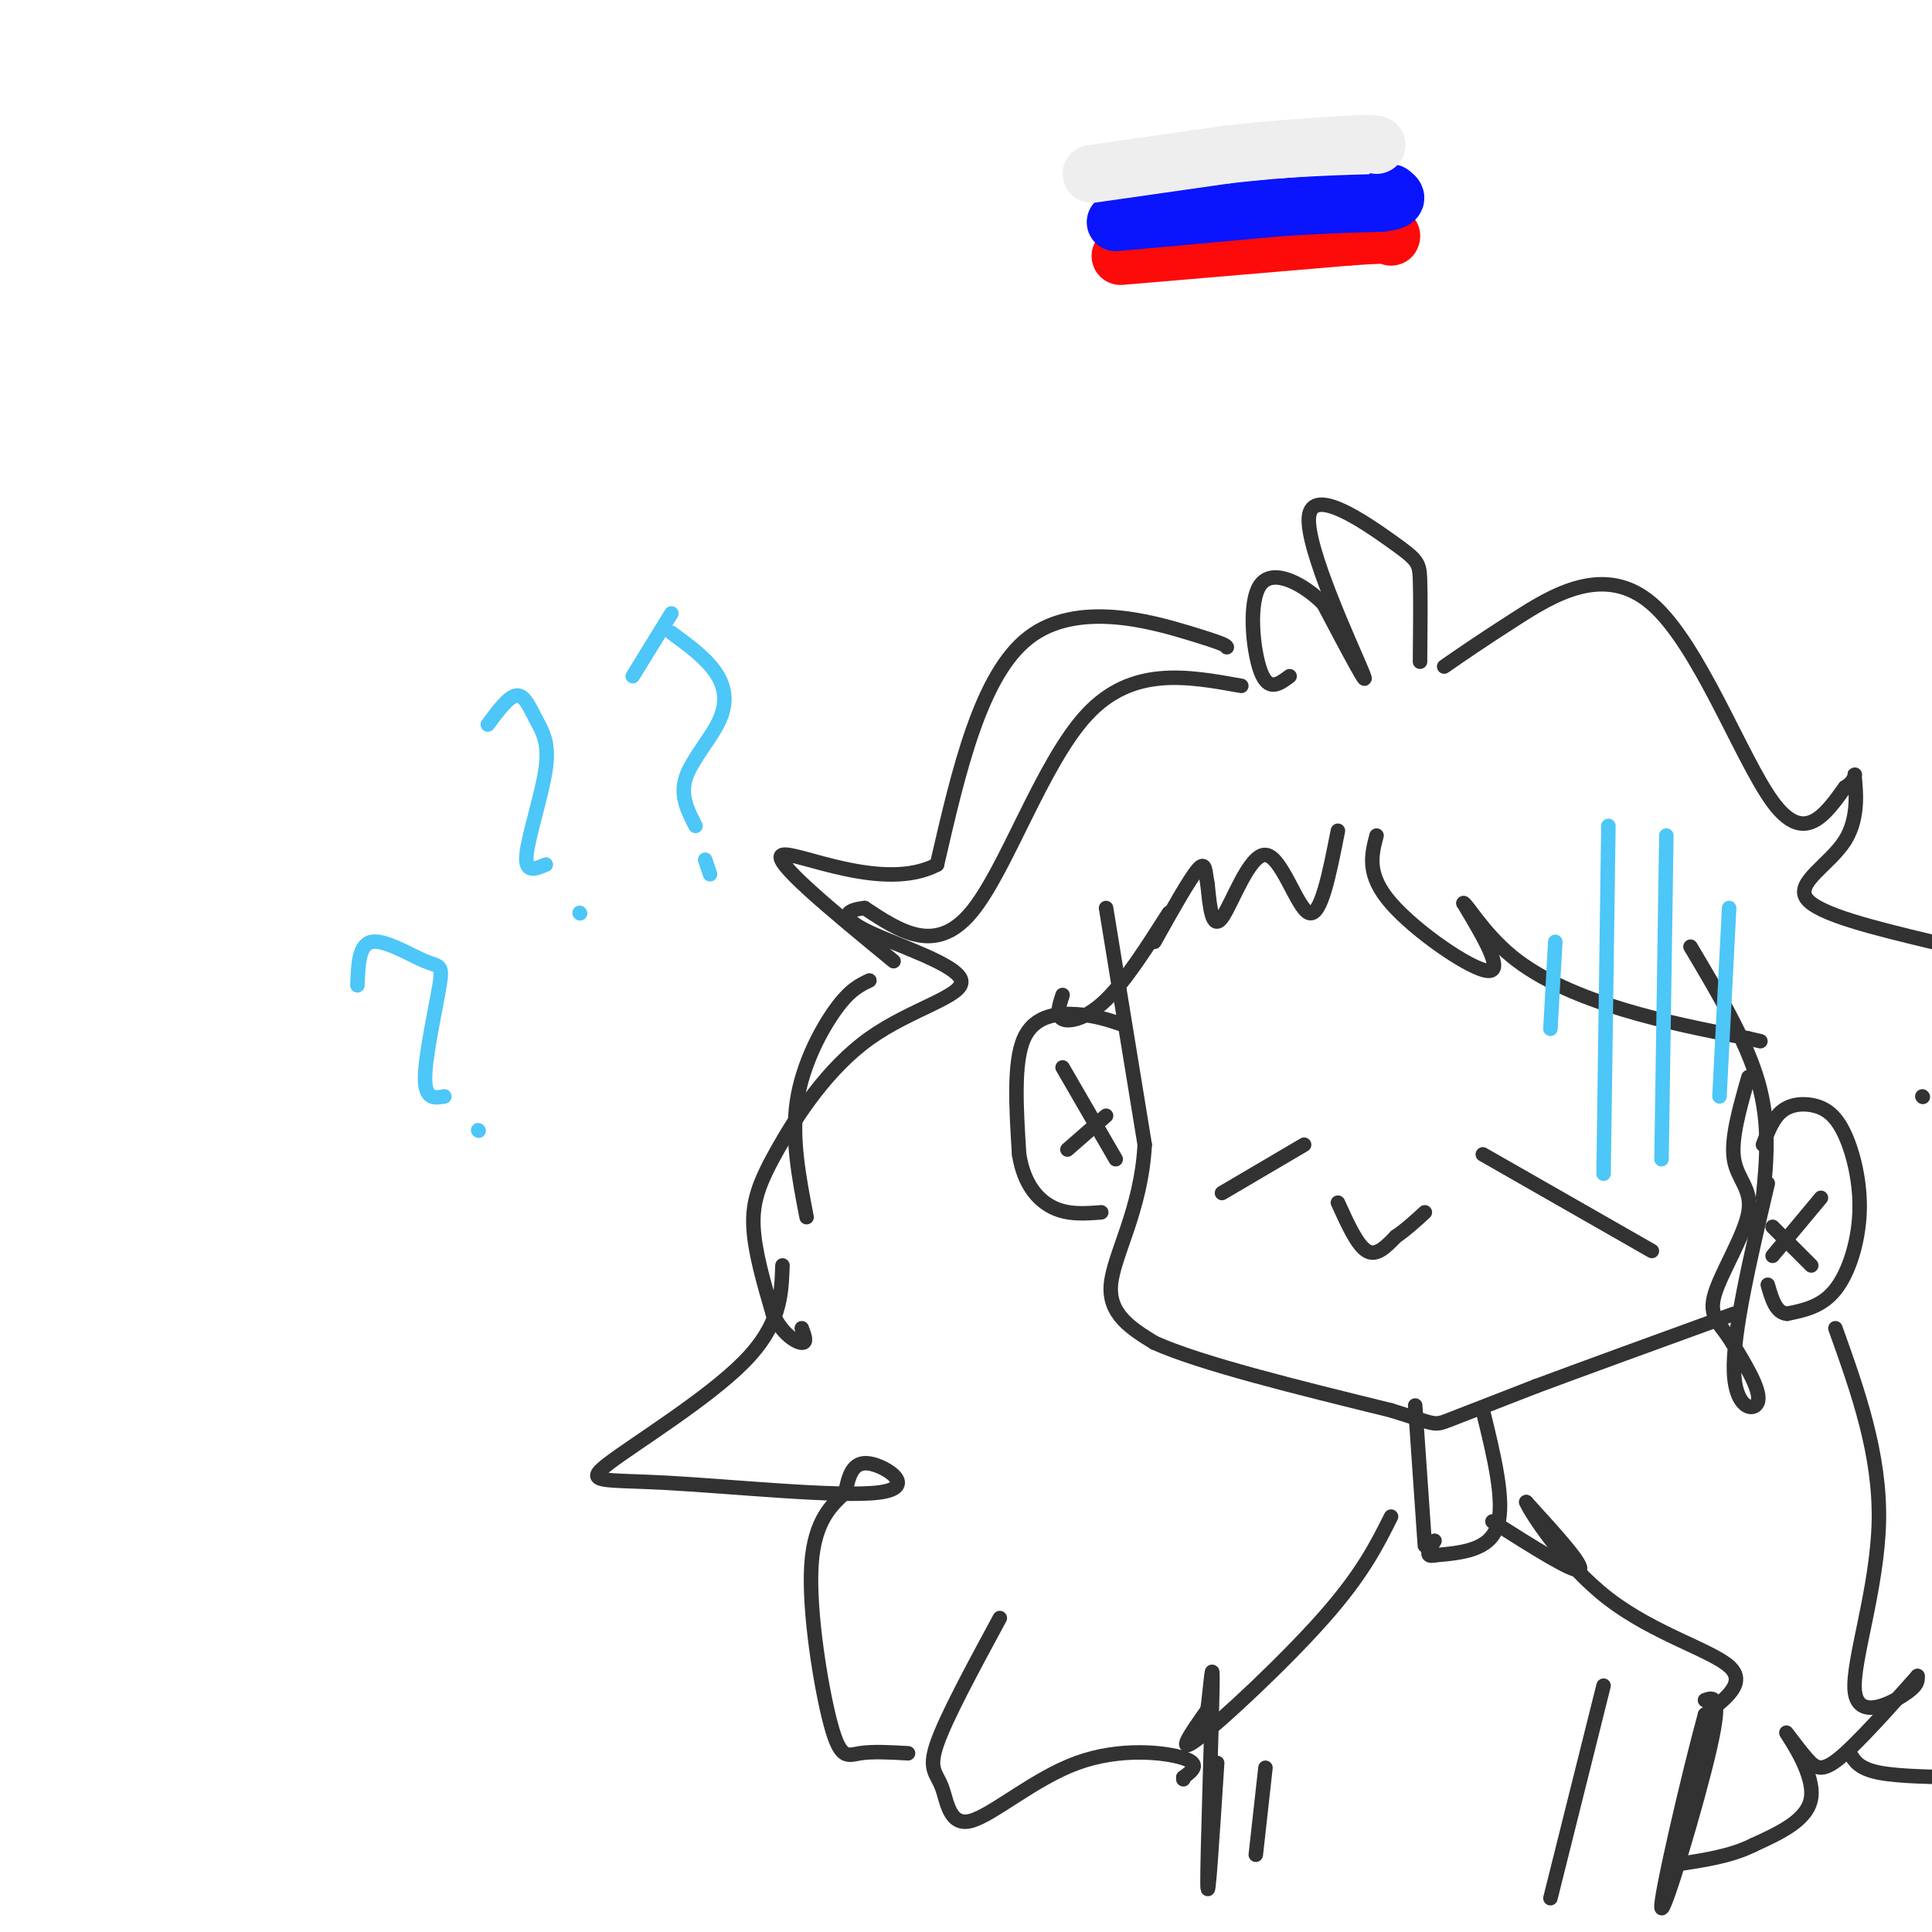 <svg viewBox='0 0 400 400' version='1.1' xmlns='http://www.w3.org/2000/svg' xmlns:xlink='http://www.w3.org/1999/xlink'><g fill='none' stroke='#323232' stroke-width='3' stroke-linecap='round' stroke-linejoin='round'><path d='M229,188c0.000,0.000 8.000,49.000 8,49'/><path d='M237,237c-0.711,13.533 -6.489,22.867 -7,29c-0.511,6.133 4.244,9.067 9,12'/><path d='M239,278c9.667,4.333 29.333,9.167 49,14'/><path d='M288,292c9.489,2.933 8.711,3.267 12,2c3.289,-1.267 10.644,-4.133 18,-7'/><path d='M318,287c9.833,-3.667 25.417,-9.333 41,-15'/><path d='M307,239c0.000,0.000 35.000,20.000 35,20'/><path d='M253,247c0.000,0.000 17.000,-10.000 17,-10'/><path d='M277,249c2.000,4.417 4.000,8.833 6,10c2.000,1.167 4.000,-0.917 6,-3'/><path d='M289,256c2.000,-1.333 4.000,-3.167 6,-5'/><path d='M285,173c-1.067,4.044 -2.133,8.089 3,14c5.133,5.911 16.467,13.689 20,14c3.533,0.311 -0.733,-6.844 -5,-14'/><path d='M303,187c0.429,-0.262 4.000,6.083 10,11c6.000,4.917 14.429,8.405 23,11c8.571,2.595 17.286,4.298 26,6'/><path d='M362,215c4.333,1.000 2.167,0.500 0,0'/><path d='M350,196c5.750,9.667 11.500,19.333 14,28c2.500,8.667 1.750,16.333 1,24'/><path d='M232,212c-2.600,-0.867 -5.200,-1.733 -9,-2c-3.800,-0.267 -8.800,0.067 -11,5c-2.200,4.933 -1.600,14.467 -1,24'/><path d='M211,239c0.956,6.133 3.844,9.467 7,11c3.156,1.533 6.578,1.267 10,1'/><path d='M220,221c0.000,0.000 11.000,19.000 11,19'/><path d='M221,238c0.000,0.000 8.000,-7.000 8,-7'/><path d='M277,172c-1.768,8.970 -3.536,17.940 -6,17c-2.464,-0.940 -5.625,-11.792 -9,-12c-3.375,-0.208 -6.964,10.226 -9,13c-2.036,2.774 -2.518,-2.113 -3,-7'/><path d='M250,183c-0.511,-2.422 -0.289,-4.978 -2,-3c-1.711,1.978 -5.356,8.489 -9,15'/><path d='M294,137c0.064,-6.708 0.128,-13.416 0,-17c-0.128,-3.584 -0.447,-4.043 -6,-8c-5.553,-3.957 -16.341,-11.411 -17,-5c-0.659,6.411 8.812,26.689 11,32c2.188,5.311 -2.906,-4.344 -8,-14'/><path d='M274,125c-4.107,-4.131 -10.375,-7.458 -13,-4c-2.625,3.458 -1.607,13.702 0,18c1.607,4.298 3.804,2.649 6,1'/><path d='M257,142c-11.333,-2.044 -22.667,-4.089 -32,6c-9.333,10.089 -16.667,32.311 -24,41c-7.333,8.689 -14.667,3.844 -22,-1'/><path d='M179,188c-4.563,0.480 -4.970,2.180 1,5c5.970,2.820 18.318,6.758 19,10c0.682,3.242 -10.302,5.786 -19,12c-8.698,6.214 -15.111,16.096 -19,23c-3.889,6.904 -5.254,10.830 -5,16c0.254,5.170 2.127,11.585 4,18'/><path d='M160,272c1.956,4.267 4.844,5.933 6,6c1.156,0.067 0.578,-1.467 0,-3'/><path d='M254,134c-0.133,-0.333 -0.267,-0.667 -8,-3c-7.733,-2.333 -23.067,-6.667 -33,1c-9.933,7.667 -14.467,27.333 -19,47'/><path d='M194,179c-11.089,5.889 -29.311,-2.889 -32,-2c-2.689,0.889 10.156,11.444 23,22'/><path d='M180,203c-2.022,0.956 -4.044,1.911 -7,6c-2.956,4.089 -6.844,11.311 -8,19c-1.156,7.689 0.422,15.844 2,24'/><path d='M162,262c-0.206,6.165 -0.411,12.329 -8,20c-7.589,7.671 -22.561,16.848 -28,21c-5.439,4.152 -1.344,3.278 12,4c13.344,0.722 35.939,3.041 44,2c8.061,-1.041 1.589,-5.440 -2,-6c-3.589,-0.560 -4.294,2.720 -5,6'/><path d='M175,309c-2.537,2.421 -6.381,5.474 -7,15c-0.619,9.526 1.987,25.526 4,33c2.013,7.474 3.432,6.421 6,6c2.568,-0.421 6.284,-0.211 10,0'/><path d='M299,138c3.827,-2.649 7.655,-5.298 15,-10c7.345,-4.702 18.208,-11.458 28,-3c9.792,8.458 18.512,32.131 25,41c6.488,8.869 10.744,2.935 15,-3'/><path d='M382,163c2.684,-1.542 1.895,-3.898 2,-2c0.105,1.898 1.105,8.049 -2,13c-3.105,4.951 -10.316,8.700 -8,12c2.316,3.300 14.158,6.150 26,9'/><path d='M398,227c0.000,0.000 0.100,0.100 0.1,0.1'/><path d='M365,237c1.049,-2.761 2.098,-5.522 4,-7c1.902,-1.478 4.656,-1.672 7,-1c2.344,0.672 4.278,2.211 6,6c1.722,3.789 3.233,9.828 3,16c-0.233,6.172 -2.209,12.478 -5,16c-2.791,3.522 -6.395,4.261 -10,5'/><path d='M370,272c-2.333,-0.167 -3.167,-3.083 -4,-6'/><path d='M367,260c0.000,0.000 10.000,-12.000 10,-12'/><path d='M367,254c0.000,0.000 8.000,8.000 8,8'/><path d='M366,245c-3.644,15.511 -7.289,31.022 -7,39c0.289,7.978 4.511,8.422 5,6c0.489,-2.422 -2.756,-7.711 -6,-13'/><path d='M358,277c-2.089,-3.140 -4.313,-4.491 -3,-9c1.313,-4.509 6.161,-12.175 7,-17c0.839,-4.825 -2.332,-6.807 -3,-11c-0.668,-4.193 1.166,-10.596 3,-17'/><path d='M307,292c2.333,9.500 4.667,19.000 3,24c-1.667,5.000 -7.333,5.500 -13,6'/><path d='M297,322c-2.167,0.500 -1.083,-1.250 0,-3'/><path d='M293,291c0.000,0.000 2.000,29.000 2,29'/><path d='M309,315c8.417,5.333 16.833,10.667 18,10c1.167,-0.667 -4.917,-7.333 -11,-14'/><path d='M316,311c0.595,1.643 7.583,12.750 17,20c9.417,7.250 21.262,10.643 25,14c3.738,3.357 -0.631,6.679 -5,10'/><path d='M353,355c-3.417,12.440 -9.458,38.542 -9,40c0.458,1.458 7.417,-21.726 10,-33c2.583,-11.274 0.792,-10.637 -1,-10'/><path d='M288,314c-2.978,5.956 -5.956,11.911 -14,21c-8.044,9.089 -21.156,21.311 -26,25c-4.844,3.689 -1.422,-1.156 2,-6'/><path d='M250,354c0.619,-4.512 1.167,-12.792 1,-4c-0.167,8.792 -1.048,34.655 -1,40c0.048,5.345 1.024,-9.827 2,-25'/><path d='M332,349c0.000,0.000 -11.000,44.000 -11,44'/><path d='M262,366c0.000,0.000 -2.000,18.000 -2,18'/><path d='M380,275c4.649,13.000 9.298,26.000 9,40c-0.298,14.000 -5.542,29.000 -5,35c0.542,6.000 6.869,3.000 10,1c3.131,-2.000 3.065,-3.000 3,-4'/><path d='M397,347c-2.544,2.816 -10.406,11.857 -15,16c-4.594,4.143 -5.922,3.389 -8,1c-2.078,-2.389 -4.906,-6.412 -4,-5c0.906,1.412 5.544,8.261 5,13c-0.544,4.739 -6.272,7.370 -12,10'/><path d='M363,382c-4.667,2.333 -10.333,3.167 -16,4'/><path d='M207,335c-5.557,10.276 -11.115,20.551 -13,26c-1.885,5.449 -0.099,6.071 1,9c1.099,2.929 1.511,8.167 6,7c4.489,-1.167 13.055,-8.737 22,-12c8.945,-3.263 18.270,-2.218 22,-1c3.730,1.218 1.865,2.609 0,4'/><path d='M245,368c0.000,0.667 0.000,0.333 0,0'/><path d='M383,363c0.917,1.583 1.833,3.167 6,4c4.167,0.833 11.583,0.917 19,1'/><path d='M242,189c-4.489,7.044 -8.978,14.089 -13,18c-4.022,3.911 -7.578,4.689 -9,4c-1.422,-0.689 -0.711,-2.844 0,-5'/></g>
<g fill='none' stroke='#FD0A0A' stroke-width='12' stroke-linecap='round' stroke-linejoin='round'><path d='M232,53c0.000,0.000 47.000,-4.000 47,-4'/><path d='M279,49c9.333,-0.667 9.167,-0.333 9,0'/></g>
<g fill='none' stroke='#0A14FD' stroke-width='12' stroke-linecap='round' stroke-linejoin='round'><path d='M231,46c0.000,0.000 33.000,-3.000 33,-3'/><path d='M264,43c9.167,-0.667 15.583,-0.833 22,-1'/><path d='M286,42c4.000,-0.500 3.000,-1.250 2,-2'/></g>
<g fill='none' stroke='#EEEEEE' stroke-width='12' stroke-linecap='round' stroke-linejoin='round'><path d='M226,36c0.000,0.000 28.000,-4.000 28,-4'/><path d='M254,32c8.667,-1.000 16.333,-1.500 24,-2'/><path d='M278,30c5.167,-0.333 6.083,-0.167 7,0'/></g>
<g fill='none' stroke='#4DC6F8' stroke-width='3' stroke-linecap='round' stroke-linejoin='round'><path d='M333,171c0.000,0.000 -1.000,72.000 -1,72'/><path d='M345,173c0.000,0.000 -1.000,67.000 -1,67'/><path d='M358,188c0.000,0.000 -2.000,39.000 -2,39'/><path d='M322,195c0.000,0.000 -1.000,18.000 -1,18'/><path d='M101,150c2.182,-2.939 4.364,-5.879 6,-6c1.636,-0.121 2.727,2.576 4,5c1.273,2.424 2.727,4.576 2,10c-0.727,5.424 -3.636,14.121 -4,18c-0.364,3.879 1.818,2.939 4,2'/><path d='M120,189c0.000,0.000 0.100,0.100 0.1,0.1'/><path d='M139,131c3.470,2.548 6.940,5.095 9,8c2.060,2.905 2.708,6.167 1,10c-1.708,3.833 -5.774,8.238 -7,12c-1.226,3.762 0.387,6.881 2,10'/><path d='M147,181c0.000,0.000 -1.000,-3.000 -1,-3'/><path d='M139,127c0.000,0.000 -8.000,13.000 -8,13'/><path d='M74,204c0.144,-4.250 0.287,-8.501 3,-9c2.713,-0.499 7.995,2.753 11,4c3.005,1.247 3.732,0.490 3,5c-0.732,4.510 -2.923,14.289 -3,19c-0.077,4.711 1.962,4.356 4,4'/><path d='M99,234c0.000,0.000 0.100,0.100 0.1,0.1'/></g>
</svg>